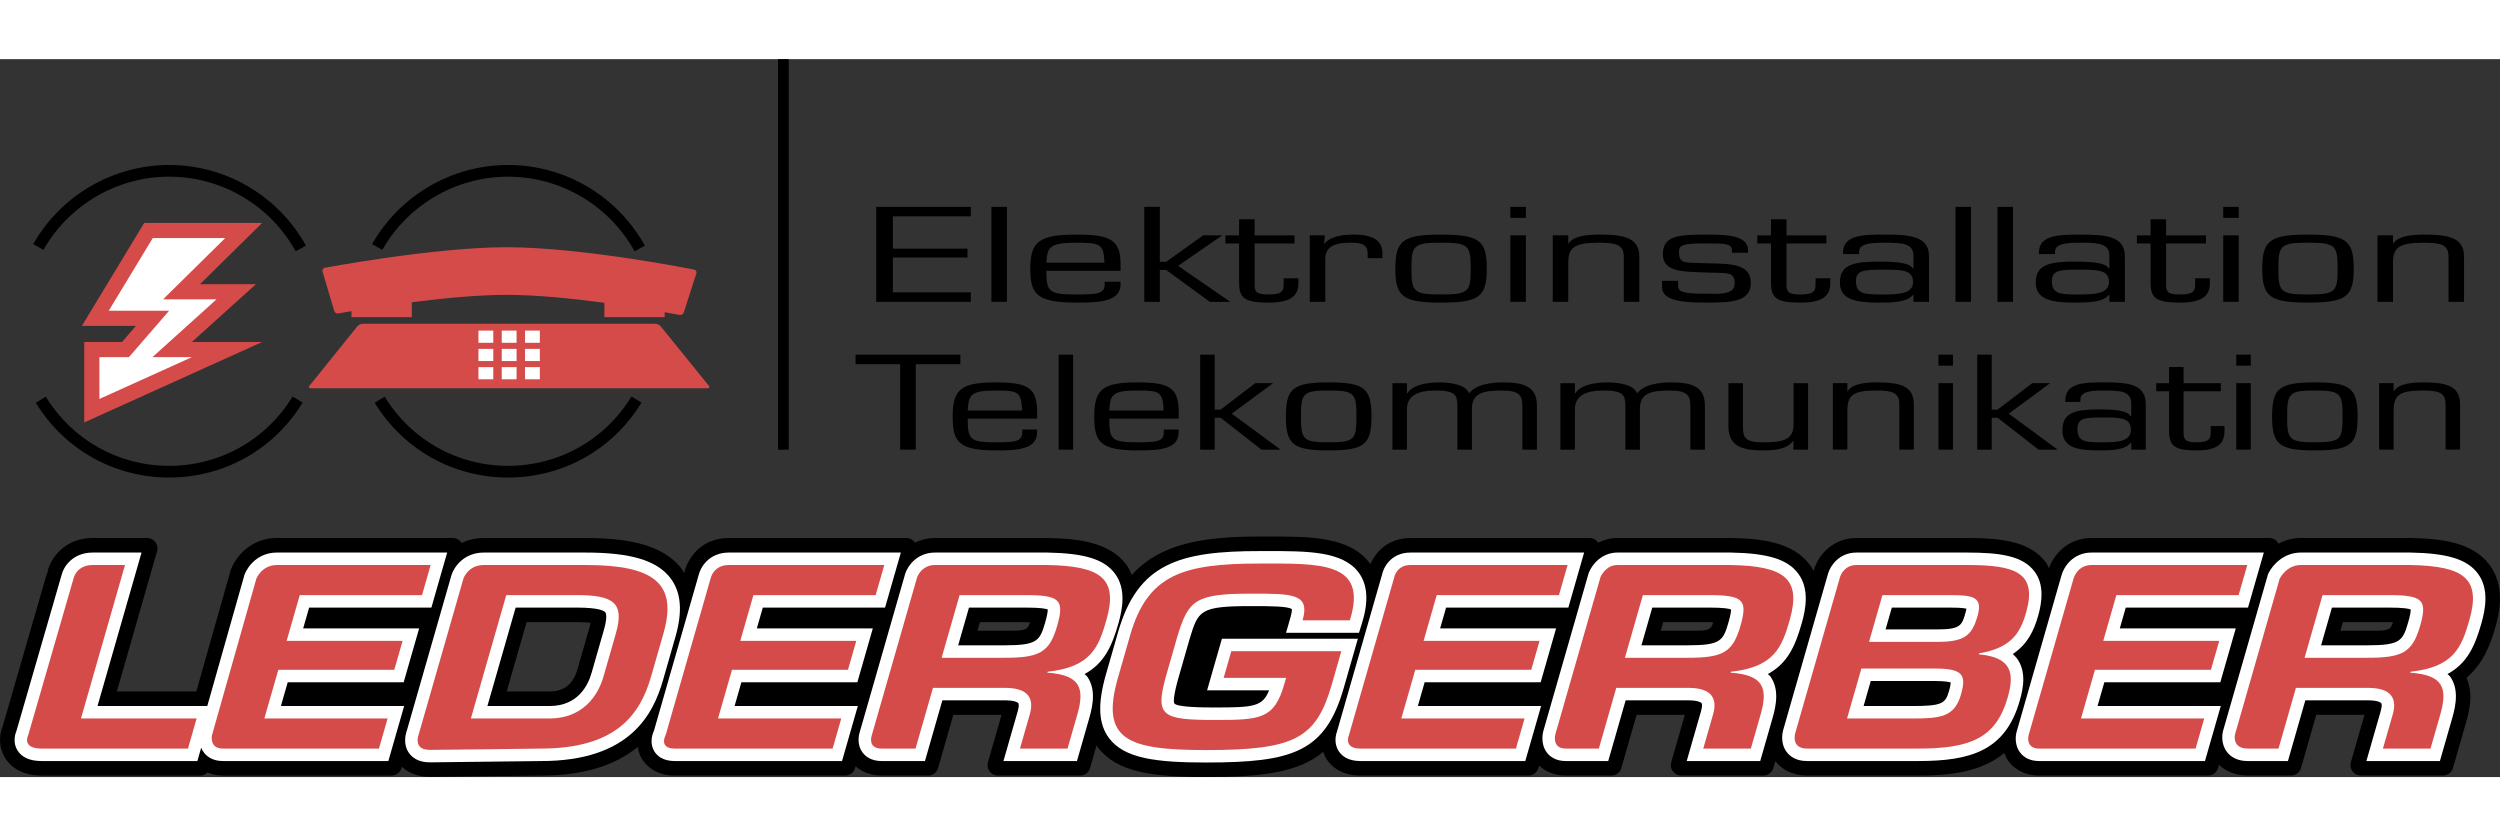 <?xml version="1.0" encoding="UTF-8"?>
<!DOCTYPE svg PUBLIC "-//W3C//DTD SVG 1.1//EN" "http://www.w3.org/Graphics/SVG/1.1/DTD/svg11.dtd">
<!-- Creator: CorelDRAW -->
<svg xmlns="http://www.w3.org/2000/svg" xml:space="preserve" width="290px" height="97px" style="shape-rendering:geometricPrecision; text-rendering:geometricPrecision; image-rendering:optimizeQuality; fill-rule:evenodd; clip-rule:evenodd"
viewBox="0 0 290 83.277"
 xmlns:xlink="http://www.w3.org/1999/xlink">
 <rect x="0" y="0" width="290" height="83.277" fill="#333333" stroke="none"/>
 <defs>
  <style type="text/css">
   <![CDATA[
    .fil0 {fill:black}
    .fil1 {fill:#D54B49}
    .fil2 {fill:white}
   ]]>
  </style>
 </defs>
 <g id="Ebene_x0020_1">
  <path class="fil0" d="M58.934 47.176c-5.883,0 -11.234,-2.999 -14.313,-8.024l-1.157 0.709c3.327,5.431 9.11,8.671 15.47,8.671 6.371,0 12.159,-3.25 15.482,-8.692l-1.158 -0.707c-3.075,5.036 -8.43,8.042 -14.324,8.042z"/>
  <path class="fil0" d="M43.167 21.452l1.179 0.671c2.981,-5.237 8.57,-8.491 14.588,-8.491 6.097,0 11.723,3.317 14.681,8.656l1.187 -0.657c-3.198,-5.77 -9.277,-9.355 -15.868,-9.355 -6.504,0 -12.545,3.515 -15.767,9.175z"/>
  <path class="fil0" d="M19.623 47.176c-5.884,0 -11.235,-2.999 -14.314,-8.024l-1.157 0.709c3.327,5.431 9.111,8.671 15.471,8.671 6.37,0 12.157,-3.25 15.481,-8.692l-1.158 -0.707c-3.075,5.036 -8.429,8.042 -14.323,8.042z"/>
  <path class="fil0" d="M3.856 21.452l1.178 0.671c2.98,-5.237 8.57,-8.491 14.589,-8.491 6.097,0 11.722,3.317 14.68,8.656l1.186 -0.657c-3.197,-5.77 -9.277,-9.355 -15.867,-9.355 -6.505,0 -12.547,3.515 -15.767,9.175z"/>
  <path class="fil1" d="M80.518 24.408c0,0 -12.97,-2.591 -21.762,-2.591 -8.362,0 -21.07,2.383 -21.07,2.383 -0.208,0.039 -0.331,0.236 -0.27,0.44l1.35 4.559c0.059,0.203 0.278,0.339 0.487,0.3 0,0 0.562,-0.103 1.521,-0.265l0 0.691 6.995 0 0 -1.726c3.568,-0.456 7.651,-0.858 10.987,-0.858 3.495,0 7.697,0.432 11.353,0.924l0 1.66 6.995 0 0 -0.57c1.081,0.19 1.723,0.316 1.723,0.316 0.209,0.039 0.431,-0.092 0.497,-0.293l1.454 -4.528c0.064,-0.2 -0.051,-0.399 -0.26,-0.442z"/>
  <path class="fil1" d="M82.22 37.879c0.132,0.165 0.07,0.299 -0.141,0.299l-46.032 0c-0.213,0 -0.277,-0.134 -0.144,-0.299l5.55 -6.889c0.133,-0.164 0.414,-0.298 0.626,-0.298l33.932 0c0.211,0 0.493,0.135 0.627,0.298l5.582 6.889z"/>
  <g id="_73042232">
   <polygon id="_37288080" class="fil2" points="57.221,32.901 55.501,32.901 55.501,31.489 57.221,31.489 "/>
   <polygon id="_73041800" class="fil2" points="59.921,32.901 58.202,32.901 58.202,31.489 59.921,31.489 "/>
   <polygon id="_73041896" class="fil2" points="62.62,32.901 60.904,32.901 60.904,31.489 62.62,31.489 "/>
   <polygon id="_73042016" class="fil2" points="57.221,35.019 55.501,35.019 55.501,33.608 57.221,33.608 "/>
   <polygon id="_73042640" class="fil2" points="59.921,35.019 58.202,35.019 58.202,33.608 59.921,33.608 "/>
   <polygon id="_73042496" class="fil2" points="62.62,35.019 60.904,35.019 60.904,33.608 62.62,33.608 "/>
   <polygon id="_73042400" class="fil2" points="57.221,37.135 55.501,37.135 55.501,35.725 57.221,35.725 "/>
   <polygon id="_73042352" class="fil2" points="59.921,37.135 58.202,37.135 58.202,35.725 59.921,35.725 "/>
   <polygon id="_73042184" class="fil2" points="62.62,37.135 60.904,37.135 60.904,35.725 62.62,35.725 "/>
  </g>
  <path class="fil1" d="M29.689 26.105c0,0 -5.671,0 -6.488,0 2.029,-2 7.208,-7.107 7.208,-7.107l-4.287 0 -9.393 0 -7.232 11.943c0,0 4.713,0 6.274,0 -0.805,0.928 -1.296,1.495 -1.619,1.869 -0.941,0 -4.377,0 -4.377,0l0 9.329 20.633 -9.329c0,0 -8.153,0 -8.155,0 2.004,-1.807 7.436,-6.706 7.436,-6.706z"/>
  <polygon class="fil2" points="18.913,27.864 26.121,20.757 17.719,20.757 12.616,29.183 19.62,29.183 14.955,34.569 11.533,34.569 11.533,39.416 22.253,34.569 17.679,34.569 25.114,27.864 "/>
  <polygon class="fil0" points="106.228,45.297 104.418,45.297 104.418,35.382 99.242,35.382 99.242,34.28 111.404,34.28 111.404,35.382 106.228,35.382 "/>
  <path class="fil0" d="M112.256 40.758c0.128,-1.777 0.235,-2.32 3.28,-2.32 2.556,0 2.939,0.132 3.024,2.32l-6.305 0zm6.326 2.205l0 0.293c0,1.087 -0.745,1.19 -3.045,1.19 -3.024,0 -3.28,-0.308 -3.28,-2.747l8.051 0 0 -0.779c0,-2.849 -1.15,-3.422 -4.771,-3.422 -4.004,0 -5.027,0.749 -5.027,3.952 0,2.938 0.661,3.937 5.027,3.937 2.492,0 4.771,-0.103 4.771,-2.144l0 -0.278 -1.726 0z"/>
  <polygon class="fil0" points="124.481,45.297 122.799,45.297 122.799,34.28 124.481,34.28 "/>
  <path class="fil0" d="M128.677 40.758c0.128,-1.777 0.234,-2.32 3.28,-2.32 2.556,0 2.939,0.132 3.024,2.32l-6.305 0zm6.326 2.205l0 0.293c0,1.087 -0.746,1.19 -3.045,1.19 -3.024,0 -3.28,-0.308 -3.28,-2.747l8.051 0 0 -0.779c0,-2.849 -1.15,-3.422 -4.771,-3.422 -4.004,0 -5.027,0.749 -5.027,3.952 0,2.938 0.66,3.937 5.027,3.937 2.491,0 4.771,-0.103 4.771,-2.144l0 -0.278 -1.725 0z"/>
  <polygon class="fil0" points="140.902,40.656 141.584,40.656 145.61,37.585 147.674,37.585 142.883,41.125 148.548,45.297 146.332,45.297 141.584,41.596 140.902,41.596 140.902,45.297 139.22,45.297 139.22,34.28 140.902,34.28 "/>
  <path class="fil0" d="M150.913 41.449c0,-2.689 0.213,-3.011 3.216,-3.011 3.003,0 3.216,0.323 3.216,3.011 0,2.674 -0.213,2.997 -3.216,2.997 -3.003,0 -3.216,-0.323 -3.216,-2.997zm-1.747 0c0,3.245 0.81,3.937 4.963,3.937 4.153,0 4.963,-0.691 4.963,-3.937 0,-3.26 -0.809,-3.952 -4.963,-3.952 -4.153,0 -4.963,0.691 -4.963,3.952z"/>
  <path class="fil0" d="M163.201 38.775l0.043 0c0.597,-1 2.301,-1.278 3.728,-1.278 1.341,0 3.067,0.264 3.451,1.278 0.744,-1.028 2.47,-1.278 3.982,-1.278 2.875,0 3.876,0.808 3.876,2.718l0 5.082 -1.683 0 0 -4.964c0,-1.308 -0.277,-1.895 -2.449,-1.895 -2.385,0 -3.407,0.47 -3.407,2.13l0 4.729 -1.683 0 0 -5.169c-0.062,-1.029 -0.062,-1.69 -2.491,-1.69 -2.216,0 -3.366,0.647 -3.366,2.219l0 4.641 -1.681 0 0 -7.711 1.681 0 0 1.19z"/>
  <path class="fil0" d="M182.689 38.775l0.043 0c0.595,-1 2.299,-1.278 3.726,-1.278 1.342,0 3.069,0.264 3.451,1.278 0.746,-1.028 2.472,-1.278 3.983,-1.278 2.875,0 3.876,0.808 3.876,2.718l0 5.082 -1.683 0 0 -4.964c0,-1.308 -0.277,-1.895 -2.45,-1.895 -2.385,0 -3.407,0.47 -3.407,2.13l0 4.729 -1.683 0 0 -5.169c-0.064,-1.029 -0.064,-1.69 -2.493,-1.69 -2.214,0 -3.365,0.647 -3.365,2.219l0 4.641 -1.683 0 0 -7.711 1.683 0 0 1.19z"/>
  <path class="fil0" d="M208.036 44.269l-0.044 0c-0.597,0.94 -2.024,1.117 -3.492,1.117 -2.961,0 -4.004,-0.823 -4.004,-2.85l0 -4.949 1.683 0 0 4.949c0,1.249 0.128,1.911 2.299,1.911 2.364,0 3.578,-0.265 3.578,-2.101l0 -4.759 1.683 0 0 7.711 -1.704 0 0 -1.028z"/>
  <path class="fil0" d="M214.297 38.525l0.043 0c0.531,-0.924 2.171,-1.028 3.449,-1.028 2.877,0 4.261,0.529 4.217,2.673l0 5.126 -1.681 0 0 -5.215c0,-1.41 -0.789,-1.644 -2.685,-1.644 -2.747,0 -3.344,0.587 -3.344,2.365l0 4.494 -1.683 0 0 -7.711 1.683 0 0 0.94z"/>
  <path class="fil0" d="M226.543 45.297l-1.683 0 0 -7.711 1.683 0 0 7.711zm0 -9.739l-1.683 0 0 -1.278 1.683 0 0 1.278z"/>
  <polygon class="fil0" points="231.037,40.656 231.719,40.656 235.744,37.585 237.811,37.585 233.018,41.125 238.685,45.297 236.469,45.297 231.719,41.596 231.037,41.596 231.037,45.297 229.354,45.297 229.354,34.28 231.037,34.28 "/>
  <path class="fil0" d="M243.796 44.446c-1.939,0 -2.813,-0.073 -2.813,-1.543 0,-1.249 0.809,-1.336 2.813,-1.336 2.129,0 3.386,-0.015 3.386,1.439 0,1.41 -1.704,1.44 -3.386,1.44zm5.111 0.851l0 -5.258c0.02,-2.35 -2.045,-2.557 -4.856,-2.542 -2.493,-0.015 -4.473,0.118 -4.473,2.101l0 0.162 1.745 0 0 -0.265c-0.021,-1.057 1.599,-1.057 2.918,-1.057 1.896,0 2.982,0.132 2.982,1.543l0 1.424 -0.105 0c-0.235,-0.705 -2.408,-0.778 -3.515,-0.778 -2.769,0 -4.365,0.294 -4.365,2.424 0,2.012 1.745,2.335 4.258,2.335 1.406,0 3.046,-0.029 3.686,-0.911l0.042 0.03 0 0.793 1.683 0z"/>
  <path class="fil0" d="M257.618 38.525l-4.323 0 0 4.892c0.021,0.837 0.341,1.029 1.576,1.029 1.576,0 1.576,-0.573 1.576,-1.308l0 -0.572 1.596 0 0 0.572c0,1.529 -0.915,2.248 -3.216,2.248 -2.618,0 -3.215,-0.514 -3.215,-2.321l0 -4.539 -1.491 0 0 -0.94 1.491 0 0 -1.865 1.683 0 0 1.865 4.323 0 0 0.94z"/>
  <path class="fil0" d="M261.09 45.297l-1.683 0 0 -7.711 1.683 0 0 7.711zm0 -9.739l-1.683 0 0 -1.278 1.683 0 0 1.278z"/>
  <path class="fil0" d="M265.307 41.449c0,-2.689 0.213,-3.011 3.217,-3.011 3.003,0 3.216,0.323 3.216,3.011 0,2.674 -0.213,2.997 -3.216,2.997 -3.004,0 -3.217,-0.323 -3.217,-2.997zm-1.745 0c0,3.245 0.808,3.937 4.962,3.937 4.153,0 4.963,-0.691 4.963,-3.937 0,-3.26 -0.809,-3.952 -4.963,-3.952 -4.155,0 -4.962,0.691 -4.962,3.952z"/>
  <path class="fil0" d="M277.66 38.525l0.044 0c0.531,-0.924 2.172,-1.028 3.449,-1.028 2.877,0 4.26,0.529 4.217,2.673l0 5.126 -1.681 0 0 -5.215c0,-1.41 -0.789,-1.644 -2.685,-1.644 -2.747,0 -3.344,0.587 -3.344,2.365l0 4.494 -1.683 0 0 -7.711 1.683 0 0 0.94z"/>
  <polygon class="fil0" points="103.575,21.982 112.228,21.982 112.228,23.01 103.575,23.01 103.575,27.049 112.614,27.049 112.614,28.152 101.64,28.152 101.64,17.134 112.614,17.134 112.614,18.236 103.575,18.236 "/>
  <polygon class="fil0" points="116.804,28.152 115.005,28.152 115.005,17.134 116.804,17.134 "/>
  <path class="fil0" d="M121.38 23.613c0.137,-1.777 0.251,-2.321 3.506,-2.321 2.732,0 3.142,0.132 3.233,2.321l-6.739 0zm6.762 2.203l0 0.293c0,1.087 -0.796,1.19 -3.256,1.19 -3.233,0 -3.506,-0.308 -3.506,-2.747l8.606 0 0 -0.778c0,-2.849 -1.229,-3.422 -5.1,-3.422 -4.28,0 -5.373,0.749 -5.373,3.951 0,2.938 0.706,3.937 5.373,3.937 2.664,0 5.1,-0.102 5.1,-2.144l0 -0.279 -1.844 0z"/>
  <polygon class="fil0" points="134.54,23.509 135.268,23.509 139.571,20.439 141.779,20.439 136.656,23.979 142.713,28.152 140.345,28.152 135.268,24.449 134.54,24.449 134.54,28.152 132.741,28.152 132.741,17.134 134.54,17.134 "/>
  <path class="fil0" d="M150.158 21.38l-4.621 0 0 4.891c0.023,0.838 0.362,1.028 1.684,1.028 1.685,0 1.685,-0.572 1.685,-1.306l0 -0.573 1.707 0 0 0.573c0,1.527 -0.979,2.247 -3.439,2.247 -2.799,0 -3.437,-0.514 -3.437,-2.32l0 -4.539 -1.593 0 0 -0.94 1.593 0 0 -1.865 1.8 0 0 1.865 4.621 0 0 0.94z"/>
  <path class="fil0" d="M153.686 20.439l-0.09 0.955 0.045 0.029c0.616,-0.851 2.048,-1.072 3.392,-1.072 2.299,0 3.325,0.734 3.325,2.174l0 0.558 -1.708 0 0 -0.514c0,-0.955 -0.501,-1.278 -2.005,-1.278 -2.231,0 -2.959,0.691 -2.914,2.056l0 4.805 -1.798 0 0 -7.713 1.753 0z"/>
  <path class="fil0" d="M163.726 24.302c0,-2.687 0.228,-3.011 3.438,-3.011 3.212,0 3.439,0.324 3.439,3.011 0,2.674 -0.228,2.996 -3.439,2.996 -3.21,0 -3.438,-0.323 -3.438,-2.996zm-1.866 0c0,3.247 0.865,3.937 5.304,3.937 4.441,0 5.305,-0.69 5.305,-3.937 0,-3.261 -0.864,-3.951 -5.305,-3.951 -4.439,0 -5.304,0.689 -5.304,3.951z"/>
  <path class="fil0" d="M177 28.152l-1.8 0 0 -7.713 1.8 0 0 7.713zm0 -9.739l-1.8 0 0 -1.278 1.8 0 0 1.278z"/>
  <path class="fil0" d="M181.918 21.38l0.045 0c0.569,-0.926 2.323,-1.028 3.688,-1.028 3.075,0 4.554,0.528 4.509,2.674l0 5.126 -1.8 0 0 -5.215c0,-1.41 -0.841,-1.645 -2.867,-1.645 -2.937,0 -3.575,0.587 -3.575,2.365l0 4.496 -1.798 0 0 -7.713 1.798 0 0 0.94z"/>
  <path class="fil0" d="M202.773 22.452l-1.868 0 0 -0.295c0,-0.778 -0.911,-0.778 -2.801,-0.778 -2.254,0 -3.345,-0.015 -3.345,0.94 0,1.381 0.591,1.278 2.458,1.337 3.072,0.117 5.874,-0.19 5.874,2.321 0,2.174 -2.323,2.262 -4.987,2.262 -2.594,0 -5.303,-0.087 -5.303,-1.806l0 -0.72 1.866 0 0 0.603c0,0.734 0.706,0.896 3.437,0.896 1.229,0 3.12,0.176 3.12,-1.19 0,-1.439 -0.934,-1.176 -3.12,-1.264 -2.594,-0.117 -5.213,0.06 -5.213,-2.129 0,-2.233 1.981,-2.276 5.213,-2.276 2.096,0 4.669,0.059 4.669,1.805l0 0.295z"/>
  <path class="fil0" d="M211.857 21.38l-4.622 0 0 4.891c0.023,0.838 0.363,1.028 1.685,1.028 1.685,0 1.685,-0.572 1.685,-1.306l0 -0.573 1.708 0 0 0.573c0,1.527 -0.979,2.247 -3.438,2.247 -2.801,0 -3.44,-0.514 -3.44,-2.32l0 -4.539 -1.593 0 0 -0.94 1.593 0 0 -1.865 1.8 0 0 1.865 4.622 0 0 0.94z"/>
  <path class="fil0" d="M218.299 27.299c-2.071,0 -3.005,-0.073 -3.005,-1.542 0,-1.248 0.866,-1.337 3.005,-1.337 2.278,0 3.62,-0.015 3.62,1.439 0,1.41 -1.82,1.439 -3.62,1.439zm5.465 0.853l0 -5.259c0.023,-2.35 -2.186,-2.556 -5.192,-2.541 -2.664,-0.015 -4.78,0.117 -4.78,2.1l0 0.161 1.865 0 0 -0.263c-0.023,-1.058 1.707,-1.058 3.12,-1.058 2.027,0 3.187,0.132 3.187,1.542l0 1.425 -0.113 0c-0.251,-0.705 -2.574,-0.778 -3.758,-0.778 -2.96,0 -4.667,0.293 -4.667,2.424 0,2.013 1.868,2.335 4.554,2.335 1.502,0 3.255,-0.029 3.938,-0.91l0.045 0.029 0 0.793 1.8 0z"/>
  <polygon class="fil0" points="228.637,28.152 226.837,28.152 226.837,17.134 228.637,17.134 "/>
  <polygon class="fil0" points="233.509,28.152 231.71,28.152 231.71,17.134 233.509,17.134 "/>
  <path class="fil0" d="M241.021 27.299c-2.071,0 -3.005,-0.073 -3.005,-1.542 0,-1.248 0.866,-1.337 3.005,-1.337 2.278,0 3.62,-0.015 3.62,1.439 0,1.41 -1.82,1.439 -3.62,1.439zm5.465 0.853l0 -5.259c0.023,-2.35 -2.186,-2.556 -5.191,-2.541 -2.664,-0.015 -4.782,0.117 -4.782,2.1l0 0.161 1.868 0 0 -0.263c-0.024,-1.058 1.708,-1.058 3.118,-1.058 2.027,0 3.189,0.132 3.189,1.542l0 1.425 -0.114 0c-0.251,-0.705 -2.574,-0.778 -3.756,-0.778 -2.961,0 -4.669,0.293 -4.669,2.424 0,2.013 1.868,2.335 4.554,2.335 1.503,0 3.257,-0.029 3.939,-0.91l0.047 0.029 0 0.793 1.798 0z"/>
  <path class="fil0" d="M255.89 21.38l-4.624 0 0 4.891c0.024,0.838 0.365,1.028 1.685,1.028 1.685,0 1.685,-0.572 1.685,-1.306l0 -0.573 1.707 0 0 0.573c0,1.527 -0.979,2.247 -3.437,2.247 -2.799,0 -3.438,-0.514 -3.438,-2.32l0 -4.539 -1.593 0 0 -0.94 1.593 0 0 -1.865 1.798 0 0 1.865 4.624 0 0 0.94z"/>
  <path class="fil0" d="M259.691 28.152l-1.798 0 0 -7.713 1.798 0 0 7.713zm0 -9.739l-1.798 0 0 -1.278 1.798 0 0 1.278z"/>
  <path class="fil0" d="M264.29 24.302c0,-2.687 0.228,-3.011 3.438,-3.011 3.21,0 3.437,0.324 3.437,3.011 0,2.674 -0.228,2.996 -3.437,2.996 -3.21,0 -3.438,-0.323 -3.438,-2.996zm-1.868 0c0,3.247 0.866,3.937 5.305,3.937 4.439,0 5.305,-0.69 5.305,-3.937 0,-3.261 -0.866,-3.951 -5.305,-3.951 -4.439,0 -5.305,0.689 -5.305,3.951z"/>
  <path class="fil0" d="M277.587 21.38l0.045 0c0.569,-0.926 2.321,-1.028 3.688,-1.028 3.074,0 4.554,0.528 4.509,2.674l0 5.126 -1.8 0 0 -5.215c0,-1.41 -0.841,-1.645 -2.869,-1.645 -2.937,0 -3.573,0.587 -3.573,2.365l0 4.496 -1.8 0 0 -7.713 1.8 0 0 0.94z"/>
  <polygon class="fil0" points="90.251,0 90.251,45.301 91.496,45.301 91.496,0 "/>
  <path class="fil0" d="M288.798 58.684c-1.954,-2.645 -5.56,-3.07 -9.165,-3.136 -0.02,0 -12.737,0 -12.737,0 -1.002,0 -1.864,0.266 -2.6,0.653 -0.03,-0.058 -0.051,-0.121 -0.09,-0.174 -0.228,-0.302 -0.583,-0.48 -0.962,-0.48l-2.56 0 -18.06 0c-2.613,0 -4.315,1.751 -4.947,3.507 -0.119,-0.212 -0.185,-0.454 -0.333,-0.649 -1.792,-2.38 -4.85,-2.859 -9.201,-2.859l-12.793 0c-2.647,0 -4.399,1.886 -4.91,3.64 0.002,-0.003 0.002,-0.005 -0.054,0.191 -0.13,-0.239 -0.265,-0.476 -0.428,-0.695 -1.956,-2.645 -5.559,-3.07 -9.165,-3.136 -0.021,0 -13.158,0 -13.158,0 -0.866,0 -1.604,0.219 -2.242,0.539 -0.013,-0.019 -0.019,-0.042 -0.032,-0.059 -0.228,-0.303 -0.584,-0.48 -0.962,-0.48l-20.771 0c-2.533,0 -4.016,1.549 -4.66,3.018 -2.357,-3.203 -6.877,-3.197 -12.113,-3.189l-0.727 0c-6.658,0 -11.602,0.84 -14.848,4.47 -0.175,-0.398 -0.326,-0.811 -0.584,-1.162 -1.956,-2.645 -5.56,-3.07 -9.164,-3.136 -0.022,0 -13.067,0 -13.067,0 -0.913,0 -1.678,0.218 -2.335,0.536 -0.012,-0.018 -0.017,-0.039 -0.03,-0.057 -0.228,-0.303 -0.584,-0.48 -0.962,-0.48l-2.559 0 -18.033 0c-3.228,0 -4.7,2.344 -5.094,3.748 -0.003,0.009 -0.013,0.013 -0.016,0.022 0,0 -0.076,0.264 -0.087,0.304 -0.085,-0.133 -0.119,-0.293 -0.214,-0.419 -1.905,-2.528 -5.36,-3.656 -11.204,-3.656l-11.804 0c-1.018,0 -1.878,0.23 -2.593,0.589 -0.021,-0.036 -0.032,-0.075 -0.057,-0.109 -0.228,-0.303 -0.584,-0.48 -0.963,-0.48l-2.558 0 -17.836 0c-3.084,0 -4.784,2.252 -5.302,3.583 -0.014,0.036 -0.06,0.157 -0.07,0.194 0,0 -3.536,12.472 -3.976,14.025 -1.32,0 -7.049,0 -9.22,0 0.737,-2.566 4.668,-16.265 4.668,-16.265 0.031,-0.109 0.046,-0.222 0.046,-0.332 0,-0.258 -0.083,-0.514 -0.242,-0.725 -0.228,-0.302 -0.584,-0.48 -0.962,-0.48l-6.298 0c-3.409,0 -4.921,2.519 -5.244,3.851 0.011,-0.046 0.065,-0.065 0.081,-0.11 -0.11,0.25 -0.201,0.518 -0.276,0.775l-5.029 17.373c0.012,-0.043 0.027,-0.085 0.045,-0.126 -0.524,1.26 -0.439,2.619 0.231,3.726 0.467,0.774 1.644,2.071 4.275,2.071l18.412 0c0.317,0 0.584,-0.149 0.802,-0.356 0.552,0.228 1.155,0.356 1.791,0.356l19.56 0c0.537,0 1.01,-0.356 1.159,-0.874l0.045 -0.154c0.632,0.591 1.653,1.177 3.245,1.177 0.014,0 12.921,-0.15 12.921,-0.15 4.808,0 8.497,-1.113 11.197,-3.324 0.078,0.469 0.209,0.925 0.453,1.337 0.351,0.597 1.431,1.987 3.849,1.987l19.757 0c0.538,0 1.01,-0.356 1.158,-0.874l0.06 -0.207c0.607,0.542 1.569,1.081 3.032,1.081l5.37 0c0.537,0 1.01,-0.356 1.158,-0.874 0,0 1.386,-4.829 1.77,-6.168 1.263,0 4.856,0 5.593,0 -0.39,1.361 -1.579,5.503 -1.579,5.503 -0.031,0.109 -0.047,0.222 -0.047,0.333 0,0.258 0.083,0.514 0.243,0.725 0.228,0.301 0.584,0.48 0.962,0.48l9.53 0c0.537,0 1.01,-0.356 1.158,-0.874 0,0 0.38,-1.325 0.76,-2.649 0.045,0.063 0.059,0.145 0.105,0.207 2.197,2.914 6.288,3.485 12.611,3.485 6.478,0 10.702,-0.521 13.577,-2.92 0.101,0.288 0.207,0.576 0.374,0.832 0.463,0.717 1.591,1.919 3.929,1.919l19.494 0c0.537,0 1.009,-0.356 1.158,-0.873l0.083 -0.291c0.593,0.561 1.58,1.164 3.095,1.164l5.284 0c0.539,0 1.011,-0.356 1.158,-0.874 0,0 1.387,-4.829 1.772,-6.168 1.263,0 4.857,0 5.593,0 -0.51,1.775 -1.58,5.503 -1.58,5.503 -0.032,0.109 -0.047,0.222 -0.047,0.333 0,0.258 0.083,0.513 0.243,0.725 0.226,0.301 0.584,0.48 0.962,0.48l9.532 0c0.537,0 1.009,-0.356 1.158,-0.874l0.232 -0.807c0.836,1.084 2.138,1.68 3.673,1.68l12.916 0c3.649,0 7.29,-0.388 9.974,-2.623 0.136,0.344 0.269,0.692 0.535,1.03 0.471,0.595 1.549,1.593 3.494,1.593l19.605 0c0.539,0 1.011,-0.356 1.158,-0.874l0.109 -0.377c0.838,0.808 1.997,1.25 3.325,1.25l5.03 0c0.537,0 1.009,-0.356 1.158,-0.874 0,0 1.386,-4.829 1.77,-6.168 1.263,0 4.855,0 5.593,0 -0.51,1.775 -1.58,5.503 -1.58,5.503 -0.032,0.109 -0.047,0.222 -0.047,0.333 0,0.258 0.083,0.513 0.243,0.725 0.226,0.301 0.584,0.48 0.962,0.48l9.532 0c0.537,0 1.009,-0.356 1.158,-0.874l1.54 -5.37c0.209,-0.722 0.484,-1.814 0.484,-2.95 0,-0.775 -0.183,-1.477 -0.45,-2.141 1.915,-1.641 2.758,-3.834 3.334,-5.838 0.231,-0.811 0.542,-2.041 0.542,-3.36 0,-1.504 -0.405,-2.813 -1.201,-3.89zm-17.311 7.624c0.053,-0.186 0.222,-0.77 0.288,-1.003 1.323,0 5.305,0 5.305,0 0,0 0.305,0.015 0.506,0.026 -0.317,0.976 -0.61,0.977 -2.975,0.977 0,0 -1.727,0 -3.125,0zm-78.841 0c0.079,-0.277 0.249,-0.863 0.288,-1.003 1.324,0 5.305,0 5.305,0 0,0 0.305,0.015 0.504,0.025 -0.316,0.977 -0.608,0.978 -2.972,0.978 0,0 -1.727,0 -3.126,0zm-79.261 0c0.142,-0.496 0.178,-0.62 0.287,-1.003 1.324,0 5.306,0 5.306,0 0,0 0.304,0.015 0.505,0.025 -0.316,0.977 -0.608,0.978 -2.975,0.978 0,0 -1.725,0 -3.124,0zm-49.643 7.042c0,0 -3.135,0 -4.964,0 0.499,-1.742 1.992,-6.943 2.308,-8.045 1.36,0 5.842,0 5.842,0 0.747,0 1.224,0.034 1.576,0.074 -0.037,0.192 -0.07,0.359 -0.07,0.359l-1.442 5.025c-0.5,1.74 -1.563,2.587 -3.25,2.587l49.643 -7.042"/>
  <g id="_99858120">
   <path id="_72091504" class="fil2" d="M33.375 72.278c1.84,0 13.453,0 13.453,0l1.792 -6.242c0,0 -10.633,0 -13.454,0 0.314,-1.096 0.473,-1.653 0.693,-2.418 1.857,0 14.183,0 14.183,0l1.831 -6.384 -1.919 0 -17.836 0c-2.174,0 -3.368,1.576 -3.731,2.508l-0.025 0.064 -4.317 15.23c-2.385,0 -10.347,0 -12.734,0 0.85,-2.965 5.109,-17.802 5.109,-17.802l-1.919 0 -3.739 0c-2.36,0 -3.389,1.676 -3.605,2.561 -0.002,0.001 -4.876,16.844 -5.25,18.138 -0.251,0.595 -0.354,1.469 0.107,2.23 0.504,0.833 1.456,1.257 2.832,1.257l18.049 0 0.443 -1.542c0.085,0.205 0.195,0.41 0.353,0.604 0.348,0.428 1.005,0.937 2.162,0.937l19.197 0 1.832 -6.384c0,0 -11.42,0 -14.297,0 0.348,-1.214 0.553,-1.926 0.792,-2.759z"/>
   <path id="_72089800" class="fil2" d="M78.354 67c0.843,-2.937 0.658,-5.156 -0.567,-6.781 -1.554,-2.063 -4.594,-2.984 -9.856,-2.984l-11.804 0c-2.29,0 -3.434,1.625 -3.747,2.584l-5.18 18.046c-0.144,0.398 -0.47,1.559 0.211,2.575 0.346,0.516 1.051,1.131 2.449,1.131l12.901 -0.15c10.267,0 12.994,-5.362 14.151,-9.394l1.442 -5.027zm-14.612 8.037c0,0 -4.81,0 -7.204,0 0.736,-2.564 2.832,-9.868 3.276,-11.418 1.639,0 7.113,0 7.113,0 2.595,0 3.167,0.388 3.293,0.556 0.036,0.049 0.106,0.184 0.106,0.511 0,0.308 -0.062,0.784 -0.272,1.518l-1.442 5.024c-0.408,1.422 -1.584,3.808 -4.871,3.808z"/>
   <path id="_72089776" class="fil2" d="M86 72.278c1.841,0 13.454,0 13.454,0l1.791 -6.242c0,0 -10.633,0 -13.454,0 0.314,-1.096 0.473,-1.651 0.694,-2.418 1.856,0 14.182,0 14.182,0l1.832 -6.384 -1.919 0 -18.033 0c-2.313,0 -3.308,1.722 -3.51,2.634 -0.003,0 -5.068,17.652 -5.184,18.057 -0.121,0.267 -0.272,0.666 -0.272,1.199 0,0.363 0.078,0.759 0.304,1.141 0.311,0.527 0.979,1.156 2.396,1.156l19.394 0 1.831 -6.384c0,0 -11.42,0 -14.296,0 0.348,-1.214 0.552,-1.926 0.791,-2.759z"/>
   <path id="_72091240" class="fil2" d="M129.733 65.467c0.238,-0.828 0.476,-1.849 0.476,-2.889 0,-0.999 -0.219,-2.013 -0.868,-2.892 -1.229,-1.662 -3.499,-2.372 -7.838,-2.451l-13.036 0c-2.069,0 -3.139,1.506 -3.445,2.397 -0.023,0.072 -5.299,18.457 -5.299,18.457 -0.056,0.16 -0.394,1.322 0.318,2.314 0.333,0.464 0.994,1.018 2.247,1.018l5.006 0c0,0 1.585,-5.524 2.021,-7.042 1.651,0 7.34,0 7.367,0 0.958,0.011 1.363,0.218 1.444,0.325 0.025,0.034 0.05,0.117 0.05,0.261 0,0.146 -0.027,0.355 -0.107,0.637l-1.67 5.819 8.528 0 1.44 -5.023c0.217,-0.757 0.416,-1.621 0.416,-2.479 0,-0.798 -0.172,-1.589 -0.659,-2.284 -0.089,-0.126 -0.218,-0.198 -0.319,-0.307 2.355,-1.269 3.212,-3.362 3.928,-5.86zm-8.192 -1.602c0,0.187 -0.047,0.597 -0.294,1.458 -0.62,2.162 -0.912,2.671 -4.737,2.671 0,0 -3.281,0 -5.363,0 0.476,-1.658 0.946,-3.297 1.256,-4.376 1.603,0 6.577,0 6.577,0 1.747,0 2.342,0.126 2.559,0.221 0.001,0.012 0.002,0.013 0.002,0.026z"/>
   <path id="_72091216" class="fil2" d="M157.513 67.229l-15.771 0 -1.719 5.985c0,0 5.105,0 7.192,0 -0.753,1.907 -1.82,1.991 -6.29,1.991 -1.071,0 -4.33,0 -4.702,-0.464 -0.022,-0.033 -0.055,-0.117 -0.055,-0.33 0,-0.338 0.084,-1.002 0.433,-2.295 -0.006,0.022 1.395,-4.861 1.395,-4.861 1.008,-3.297 1.164,-3.808 7.132,-3.808l0.126 0c1.946,0 4.133,0.004 4.596,0.347 0.002,0.019 0.008,0.027 0.008,0.088 0,0.138 -0.026,0.391 -0.147,0.816l-0.531 1.844 8.463 0 0.318 -1.011c0.814,-2.585 0.701,-4.534 -0.348,-5.962 -1.849,-2.517 -5.976,-2.512 -10.756,-2.506l-0.727 0c-9.308,0 -14.14,1.407 -16.433,9.396l-1.401 4.882c-1,3.483 -0.888,5.776 0.362,7.435 1.773,2.354 5.473,2.814 11.264,2.814 10.105,0 13.827,-1.25 15.953,-8.655l1.638 -5.706z"/>
   <path id="_72090160" class="fil2" d="M165.262 72.278c1.839,0 13.455,0 13.455,0l1.789 -6.242c0,0 -10.632,0 -13.454,0 0.314,-1.096 0.474,-1.653 0.695,-2.418 1.856,0 14.182,0 14.182,0l1.83 -6.384 -1.919 0 -18.212 0c-2.303,0 -3.191,1.768 -3.34,2.701l0.038 -0.171 -5.211 18.152c-0.147,0.389 -0.435,1.412 0.175,2.355 0.339,0.524 1.051,1.148 2.513,1.148l19.131 0 1.834 -6.384c0,0 -11.42,0 -14.297,0 0.347,-1.214 0.552,-1.926 0.79,-2.759z"/>
   <path id="_72091576" class="fil2" d="M208.994 65.468c0.239,-0.828 0.476,-1.85 0.476,-2.889 0,-1 -0.22,-2.015 -0.868,-2.894 -1.229,-1.662 -3.5,-2.372 -7.839,-2.451l-13.128 0c-1.883,0 -2.973,1.449 -3.319,2.304l-0.028 0.072 -5.251 18.29c-0.07,0.251 -0.371,1.513 0.399,2.531 0.341,0.451 1,0.989 2.197,0.989l4.921 0c0,0 1.585,-5.524 2.022,-7.042 1.651,0 7.338,0 7.365,0 0.958,0.011 1.363,0.218 1.444,0.325 0.025,0.034 0.051,0.117 0.051,0.261 0,0.147 -0.026,0.356 -0.108,0.637l-1.67 5.819 8.528 0 1.44 -5.023c0.219,-0.757 0.416,-1.621 0.416,-2.479 0,-0.797 -0.171,-1.59 -0.661,-2.285 -0.088,-0.125 -0.216,-0.197 -0.316,-0.306 2.353,-1.269 3.212,-3.362 3.927,-5.86zm-8.191 -1.603c0,0.186 -0.048,0.596 -0.294,1.457 -0.621,2.162 -0.913,2.672 -4.737,2.672 0,0 -3.282,0 -5.364,0 0.474,-1.658 0.945,-3.297 1.255,-4.376 1.604,0 6.576,0 6.576,0 1.747,0 2.342,0.126 2.56,0.221 0,0.012 0.002,0.012 0.002,0.026z"/>
   <path id="_72091192" class="fil2" d="M234.701 71.949c0,-0.812 -0.175,-1.625 -0.672,-2.347 -0.153,-0.222 -0.35,-0.411 -0.551,-0.595 1.722,-1.138 2.462,-2.742 2.935,-4.39 0.269,-0.933 0.403,-1.769 0.403,-2.517 0,-1.066 -0.273,-1.952 -0.819,-2.677 -1.372,-1.822 -4.023,-2.188 -7.854,-2.188l-12.793 0c-2.045,0 -3.046,1.585 -3.289,2.423 -0.002,0.005 -5.222,18.199 -5.222,18.199 -0.07,0.258 -0.356,1.504 0.428,2.529 0.361,0.472 1.06,1.034 2.347,1.034l12.916 0c6.021,0 10.087,-1.168 11.754,-6.981 0.218,-0.757 0.418,-1.625 0.418,-2.491zm-15.976 -5.799c0.326,-1.136 0.501,-1.742 0.727,-2.531 1.611,0 6.691,0 6.691,0 0.442,0 1.493,0.008 1.961,0.123 -0.013,0.107 -0.039,0.248 -0.104,0.474 -0.416,1.447 -0.555,1.934 -3.26,1.934 0,0 -3.809,0 -6.015,0zm7.557 6.157c-0.002,0.141 -0.034,0.422 -0.198,0.994 -0.418,1.452 -0.802,1.736 -4.277,1.736 0,0 -3.496,0 -5.631,0 0.362,-1.259 0.586,-2.042 0.832,-2.901 1.655,0 7.382,0 7.382,0 1.188,0 1.69,0.104 1.892,0.171l-7.557 -6.157"/>
   <path id="_99857376" class="fil2" d="M244.103 72.278c1.841,0 13.453,0 13.453,0l1.792 -6.242c0,0 -10.633,0 -13.453,0 0.314,-1.096 0.473,-1.651 0.693,-2.418 1.856,0 14.182,0 14.182,0l1.834 -6.384 -1.92 0 -18.06 0c-2.208,0 -3.249,1.732 -3.49,2.647l-5.221 18.196c-0.03,0.122 -0.089,0.399 -0.089,0.75 0,0.479 0.108,1.096 0.539,1.641 0.343,0.435 0.998,0.952 2.171,0.952l19.242 0 1.834 -6.384c0,0 -11.42,0 -14.297,0 0.348,-1.214 0.552,-1.926 0.791,-2.759z"/>
   <path id="_99857448" class="fil2" d="M287.443 59.686c-1.229,-1.662 -3.5,-2.373 -7.839,-2.452l-12.707 0c-2.035,0 -3.317,1.508 -3.754,2.4l-0.054 0.114 -5.221 18.198c-0.074,0.308 -0.288,1.486 0.491,2.46 0.371,0.463 1.083,1.015 2.372,1.015l4.667 0c0,0 1.585,-5.524 2.02,-7.042 1.651,0 7.34,0 7.366,0 0.957,0.011 1.363,0.218 1.442,0.325 0.027,0.034 0.051,0.118 0.051,0.261 0,0.147 -0.026,0.356 -0.108,0.637l-1.67 5.819 8.529 0 1.44 -5.023c0.219,-0.757 0.416,-1.621 0.416,-2.479 0,-0.796 -0.171,-1.589 -0.659,-2.284 -0.089,-0.126 -0.219,-0.198 -0.318,-0.308 2.353,-1.269 3.212,-3.362 3.929,-5.858 0.237,-0.829 0.474,-1.851 0.474,-2.89 0,-1 -0.219,-2.015 -0.868,-2.893zm-7.799 4.179c0,0.187 -0.047,0.597 -0.294,1.458 -0.621,2.162 -0.913,2.671 -4.737,2.671 0,0 -3.281,0 -5.364,0 0.476,-1.658 0.945,-3.297 1.256,-4.376 1.604,0 6.576,0 6.576,0 1.748,0 2.342,0.126 2.56,0.221 0,0.012 0.002,0.013 0.002,0.026z"/>
  </g>
  <path class="fil1" d="M9.392 76.482l5.108 -17.802c0,0 -0.705,0 -1.675,0 -0.619,0 -1.345,0 -2.064,0 -1.846,0 -2.199,1.456 -2.199,1.456l-5.292 18.287c0,0 -0.814,1.551 1.575,1.551 2.389,0 16.96,0 16.96,0l1.003 -3.492 -13.416 0z"/>
  <path class="fil1" d="M33.247 67.482l13.454 0 -0.962 3.35 -13.453 0 -1.622 5.651 14.297 0 -1.002 3.492c0,0 -16.519,0 -18.108,0 -1.588,0 -1.268,-1.534 -1.268,-1.534l5.152 -18.173c0,0 0.618,-1.587 2.383,-1.587 1.765,0 17.836,0 17.836,0l-1.002 3.493 -14.182 0 -1.524 5.309z"/>
  <path class="fil1" d="M54.62 76.482l4.106 -14.31 8.202 0c4.216,0 5.536,0.879 4.517,4.429l-1.442 5.025c-0.685,2.386 -2.543,4.856 -6.261,4.856l-9.123 0zm-0.867 -16.214l-5.177 18.04c0,0 -0.746,1.816 1.284,1.816 2.03,0 12.88,-0.15 12.88,-0.15 8.701,0 11.512,-3.919 12.782,-8.348l1.442 -5.025c1.662,-5.792 -1.099,-7.922 -9.034,-7.922 0,0 -9.95,0 -11.804,0 -1.853,0 -2.374,1.589 -2.374,1.589z"/>
  <path class="fil1" d="M85.872 67.482l13.454 0 -0.961 3.35 -13.454 0 -1.621 5.651 14.296 0 -1.002 3.492c0,0 -16.363,0 -18.305,0 -1.942,0 -1.049,-1.614 -1.049,-1.614l5.216 -18.179c0,0 0.334,-1.503 2.099,-1.503 1.766,0 18.033,0 18.033,0l-1.002 3.493 -14.182 0 -1.523 5.309z"/>
  <path class="fil1" d="M109.227 69.44l2.085 -7.268 7.667 0c3.947,0 4.521,0.539 3.657,3.549 -0.896,3.123 -2.064,3.719 -6.127,3.719l-7.282 0zm7.468 3.492c2.637,0.029 3.275,1.277 2.762,3.067l-1.141 3.975 5.519 0 1.14 -3.975c0.865,-3.009 0.355,-4.572 -3.482,-4.827l0.033 -0.114c5.023,-0.539 5.913,-2.839 6.816,-5.99 1.385,-4.827 -0.614,-6.275 -6.867,-6.389 0,0 -11.421,0 -13.01,0 -1.589,0 -2.078,1.421 -2.078,1.421l-5.277 18.387c0,0 -0.501,1.488 1.175,1.488 1.677,0 3.917,0 3.917,0l2.021 -7.042 8.471 0z"/>
  <path class="fil1" d="M155.593 68.675l-1.107 3.862c-1.809,6.302 -4.33,7.608 -14.563,7.608 -9.199,0 -12.306,-1.192 -10.236,-8.404l1.401 -4.883c2.036,-7.099 6.151,-8.348 15.043,-8.348 7.013,0 12.606,-0.254 10.451,6.587l-5.481 0c0.896,-3.122 -1.182,-3.095 -5.972,-3.095 -6.439,0 -7.264,0.739 -8.522,4.856l-1.401 4.883c-1.203,4.458 -0.413,4.912 5.72,4.912 5.251,0 6.883,-0.085 8.041,-4.115l0.22 -0.768 -7.243 0 0.888 -3.093 12.762 0z"/>
  <path class="fil1" d="M165.134 67.482l13.453 0 -0.96 3.35 -13.455 0 -1.621 5.651 14.299 0 -1.003 3.492c0,0 -16.012,0 -18.043,0 -2.03,0 -1.318,-1.589 -1.318,-1.589l5.23 -18.222c0,0 0.236,-1.484 1.913,-1.484 1.677,0 18.212,0 18.212,0l-1.001 3.493 -14.182 0 -1.523 5.309z"/>
  <path class="fil1" d="M188.488 69.44l2.086 -7.268 7.666 0c3.948,0 4.522,0.539 3.658,3.549 -0.896,3.123 -2.063,3.719 -6.126,3.719l-7.284 0zm7.468 3.492c2.638,0.029 3.276,1.277 2.762,3.067l-1.141 3.975 5.52 0 1.141 -3.975c0.862,-3.009 0.353,-4.572 -3.483,-4.827l0.033 -0.114c5.022,-0.539 5.913,-2.839 6.817,-5.99 1.386,-4.827 -0.614,-6.275 -6.868,-6.389 0,0 -11.687,0 -13.101,0 -1.412,0 -1.979,1.402 -1.979,1.402l-5.23 18.217c0,0 -0.471,1.676 1.207,1.676 1.677,0 3.833,0 3.833,0l2.02 -7.042 8.47 0z"/>
  <path class="fil1" d="M215.918 70.689l8.472 0c3.257,0 3.752,0.682 3.084,3.01 -0.751,2.611 -2.37,2.783 -5.667,2.783l-7.551 0 1.662 -5.793zm6.612 9.285c6.055,0 9.012,-1.222 10.364,-5.934 0.775,-2.698 0.57,-4.656 -3.357,-4.996l0.034 -0.115c3.665,-0.624 4.752,-2.27 5.452,-4.713 1.346,-4.686 -1.246,-5.537 -6.881,-5.537 0,0 -11.29,0 -12.793,0 -1.5,0 -1.901,1.381 -1.901,1.381l-5.221 18.194c0,0 -0.467,1.72 1.386,1.72 1.853,0 12.916,0 12.916,0zm-4.168 -17.802l7.781 0c2.722,0 3.899,0.17 3.247,2.442 -0.651,2.27 -1.545,2.981 -4.65,2.981l-7.934 0 1.555 -5.423 4.168 17.802"/>
  <path class="fil1" d="M243.975 67.482l13.455 0 -0.962 3.35 -13.453 0 -1.621 5.651 14.295 0 -1.002 3.492c0,0 -16.567,0 -18.154,0 -1.587,0 -1.232,-1.499 -1.232,-1.499l5.23 -18.226c0,0 0.414,-1.57 2.092,-1.57 1.677,0 18.06,0 18.06,0l-1.003 3.493 -14.182 0 -1.523 5.309z"/>
  <path class="fil1" d="M267.331 69.44l2.084 -7.268 7.666 0c3.948,0 4.522,0.539 3.658,3.549 -0.896,3.123 -2.063,3.719 -6.126,3.719l-7.282 0zm7.468 3.492c2.636,0.029 3.274,1.277 2.762,3.067l-1.143 3.975 5.52 0 1.141 -3.975c0.864,-3.009 0.354,-4.572 -3.483,-4.827l0.034 -0.114c5.021,-0.539 5.911,-2.839 6.817,-5.99 1.383,-4.827 -0.616,-6.275 -6.87,-6.389 0,0 -11.004,0 -12.681,0 -1.678,0 -2.455,1.589 -2.455,1.589l-5.185 18.075c0,0 -0.367,1.63 1.474,1.63 1.841,0 3.577,0 3.577,0l2.021 -7.042 8.472 0z"/>
 </g>
</svg>
